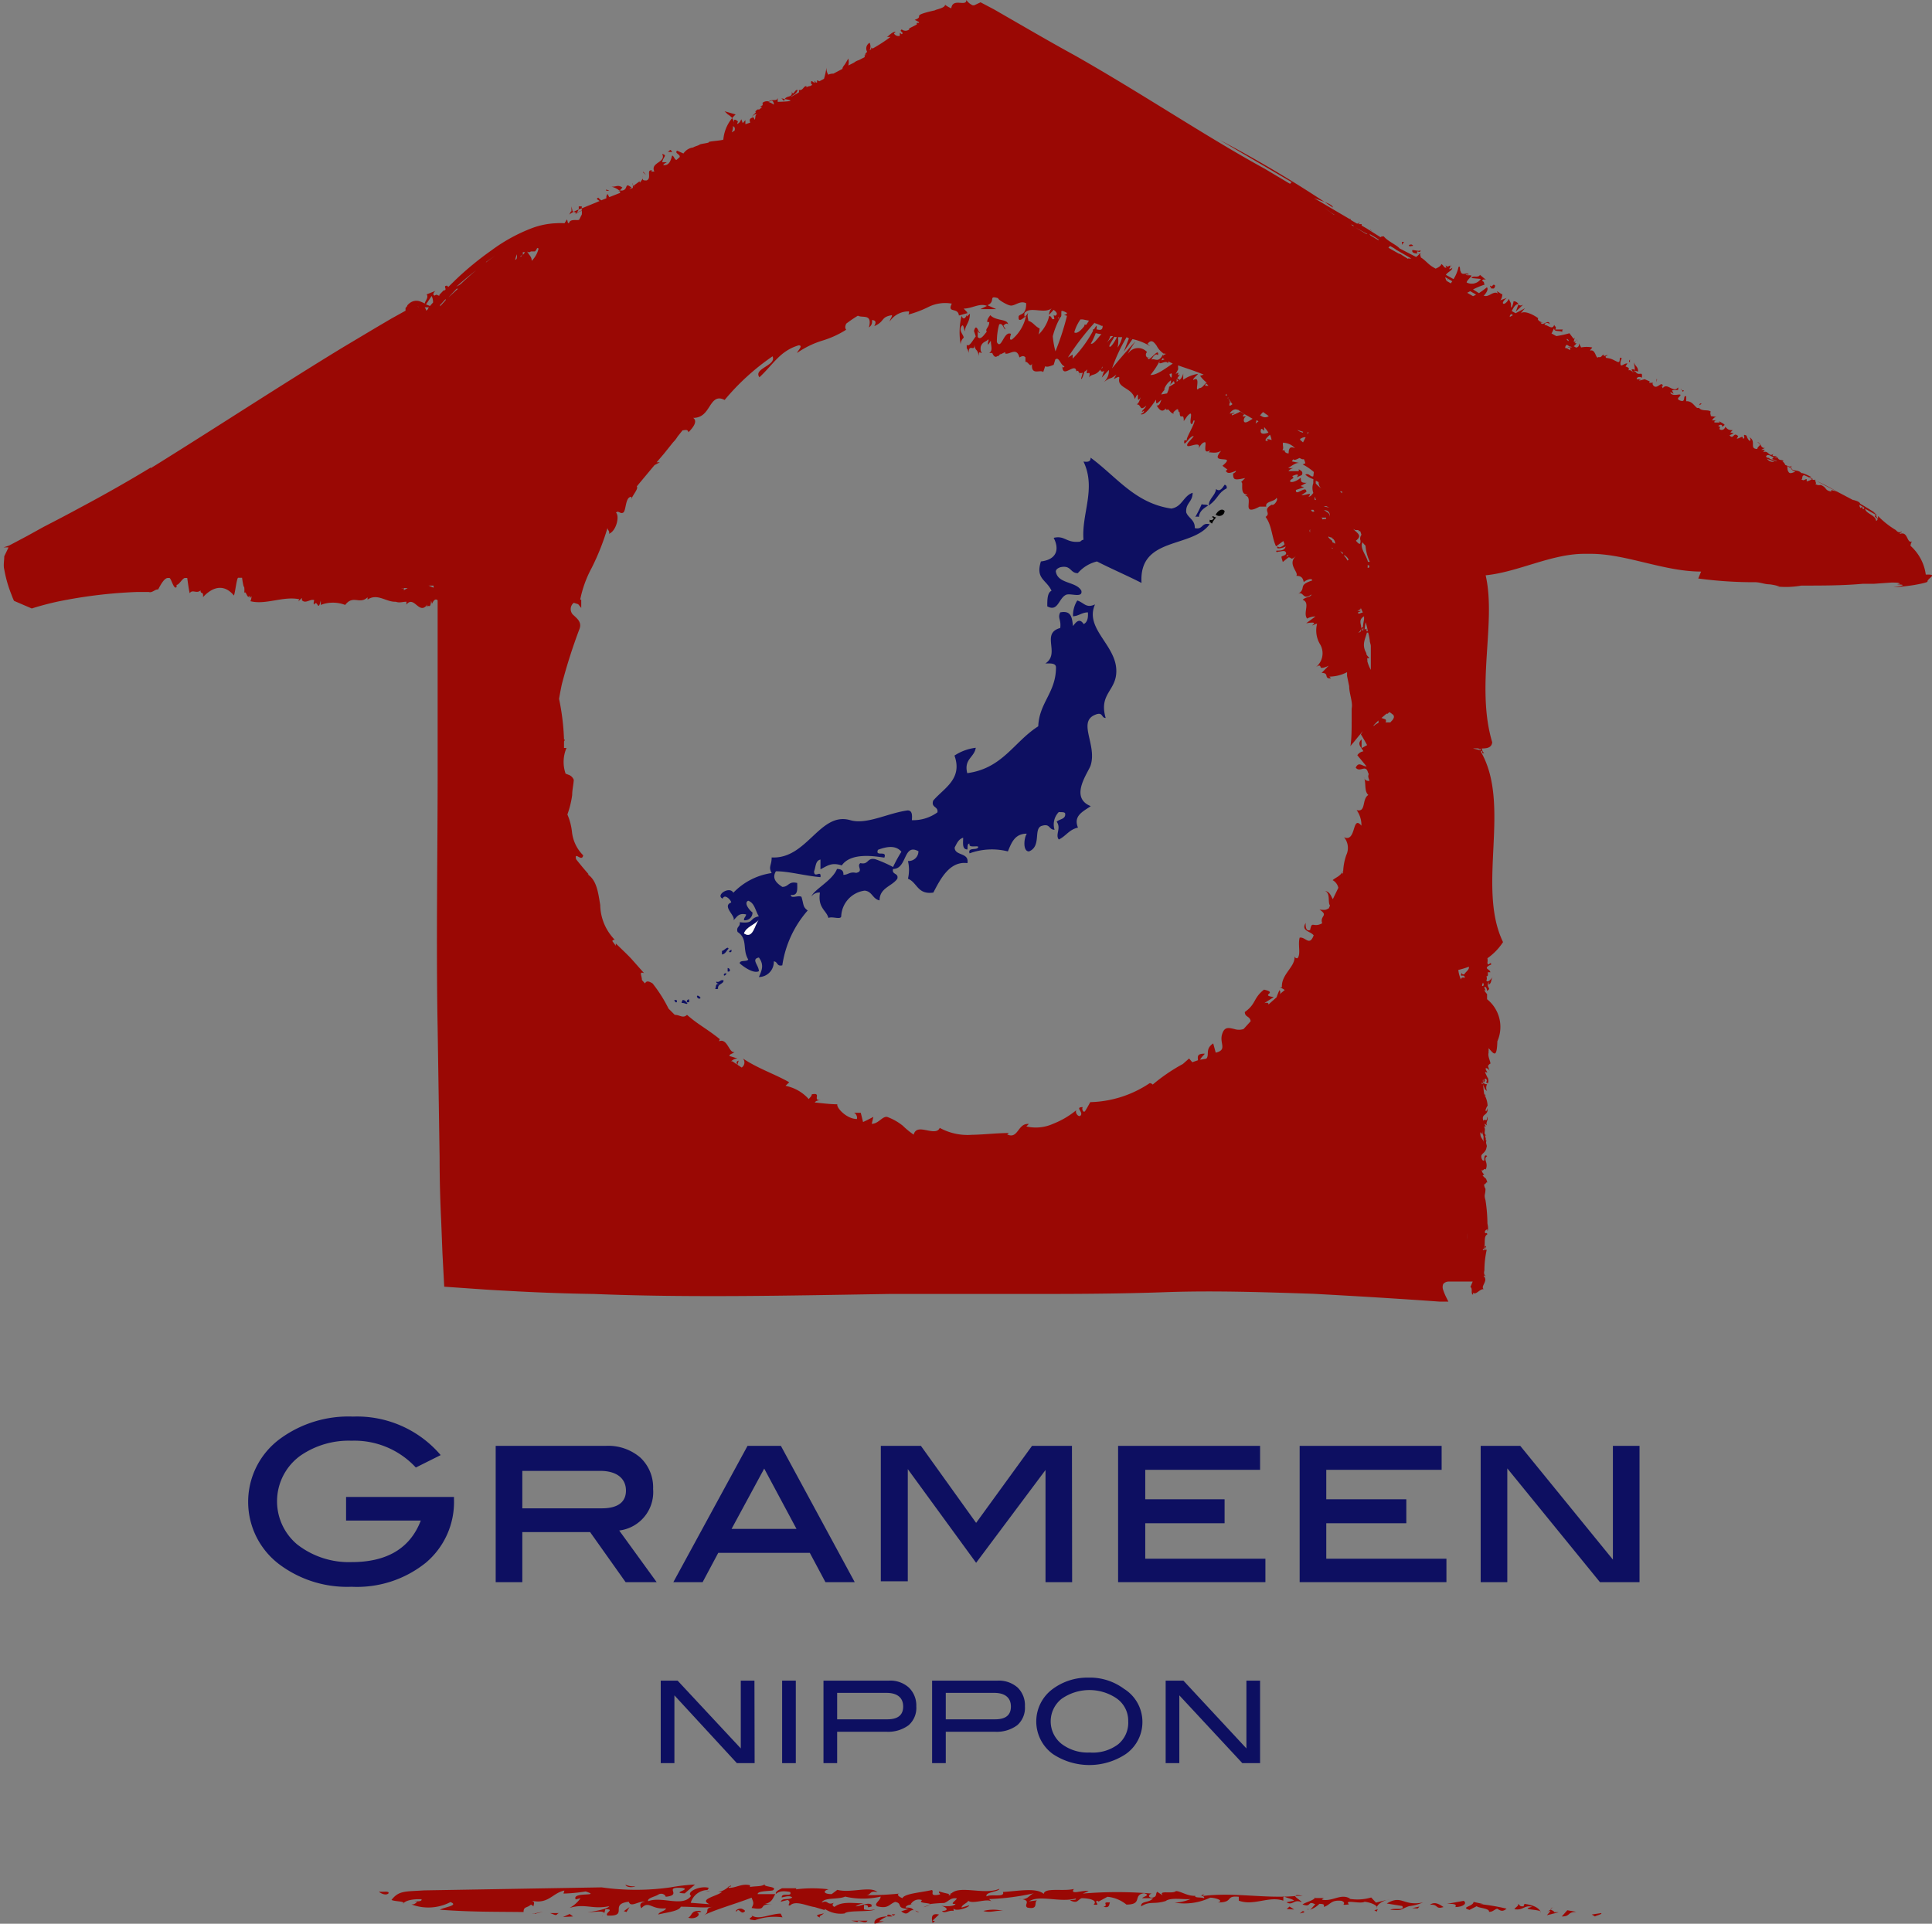 <svg xmlns="http://www.w3.org/2000/svg" viewBox="0 0 108.86 108.41"><rect x="0" y="0" width="108.86" height="108.41" fill="#808080" stroke="none"/><defs><style>.cls-1{fill:#9a0804;}.cls-2,.cls-5{fill:#0d0f61;}.cls-2,.cls-3,.cls-4{fill-rule:evenodd;}.cls-3{fill:#fff;}</style></defs><g id="レイヤー_2" data-name="レイヤー 2"><g id="レイヤー_1-2" data-name="レイヤー 1"><line class="cls-1" x1="19.87" y1="107.21" x2="89.98" y2="107.21"/><path class="cls-1" d="M53.68,106.66s-.14.06-.18.09A.21.21,0,0,0,53.68,106.66Z"/><path class="cls-1" d="M67.69,106.89h.08l0,0Z"/><path class="cls-1" d="M67.73,106.86l.13-.11C67.66,106.8,67.68,106.82,67.73,106.86Z"/><path class="cls-1" d="M52.4,107.36a1.15,1.15,0,0,0-.37.12Z"/><path class="cls-1" d="M53.79,107.79s0,0,.09,0Z"/><path class="cls-1" d="M41,106.39l0,0A.1.1,0,0,0,41,106.39Z"/><path class="cls-1" d="M40,106.56a1.76,1.76,0,0,0-.23,0v0S39.92,106.58,40,106.56Z"/><path class="cls-1" d="M40.37,106.7h0Z"/><path class="cls-1" d="M33.93,107.92l0,.1A.22.22,0,0,0,33.93,107.92Z"/><path class="cls-1" d="M41.18,106.26a.7.7,0,0,0-.17.09C41.1,106.32,41.24,106.31,41.18,106.26Z"/><path class="cls-1" d="M53.71,106.62l0,0S53.73,106.63,53.71,106.62Z"/><path class="cls-1" d="M51.48,107.21h0Z"/><path class="cls-1" d="M73,106.84l.4,0C73.1,106.77,73,106.79,73,106.84Z"/><path class="cls-1" d="M44.52,106.62c.15.31-.5,0-.47.31.27-.07.47-.11.59,0-.22.17-.55,0-.65.24l.39-.1c.26.13-.09.33.14.31.34-.35,1.15.14,1.51.09l-.13,0,.57.17v0l0-.07a1.59,1.59,0,0,0,1.12.26c.18-.2,1.49-.06,1.71-.23a1.3,1.3,0,0,1-.62,0l0-.25c.44,0,0,.23.45.08-.07-.33-.61,0-.92,0a1.23,1.23,0,0,1,.46-.17c-.62,0-1.22-.13-1.65.2-.18-.07-.09-.21,0-.24-.46.19-.33-.19-.72,0,.13-.31.93-.16,1.32-.34a4.43,4.43,0,0,0,2,0c0,.23-.43.42-.18.55.63.15.64-.12,1-.25.46.08,0,.38.77.39l-.43.14c.42.33.4-.12.71-.06-.1-.08-.1-.16-.46-.15,0-.12.24-.17.37-.18h-.09a.53.53,0,0,1,.65-.24c-.28.18.36.14.48.23l-.12,0a8.47,8.47,0,0,1,.88-.07l0,0c.25-.08.34-.31.71-.26,0,.1-.47.35-.07.31-.06.14-.5.16-.86.1.36.06.54.29.1.3.12.18.41-.07.65,0,0-.06,0-.12,0-.17,0,.24.87,0,.88-.15l-.43.13c0-.19.51-.32.33-.43.21.31,1.16-.15,1.38.11l-.16-.16a13.81,13.81,0,0,0,2.54-.33c-.31.09-.34.43-.89.31.85.07.25.34.51.5.66.13.34-.31.55-.41l-.46.06c.59-.39,1.71.08,2.63-.16.07.1-.19.06-.32.1.42.2.4,0,.65-.12.43,0,.94.12.68.36.46.06,0-.14.2-.22l.08.05.5-.27a2,2,0,0,1,1.07.44c.95,0,.33-.55,1-.64.39.12-.07.19-.11.28l.61,0c-.21.28-.71.14-.67.46.51-.32.69-.09,1.38-.3l0,0c.3-.22,1-.07,1.4-.11a2.6,2.6,0,0,1-.89.2,3.37,3.37,0,0,0,2-.28c.26,0,.81.16.44.27.91,0,.38-.4,1.17-.32l0,.22c.86.31,1.69-.28,2.51,0l0-.26c.17.11.53.16.6.26l-.42.09c.35.22.42-.21.85,0,0-.08-.36-.26-.36-.35-1.75.15-3.48-.23-5.24,0,.06,0,.14.07.1.12-.19-.07-.55,0-.49-.14l.06,0c-.46.06-.88-.26-1.15-.26-.19.18-1-.07-.75.24l-.31-.2c-.1.12,0,.26-.23.32s-.33-.14-.08-.22a22.86,22.86,0,0,0-3.88,0l.33-.14c-.3-.08-1.09.25-.83-.12-.6.15-1.65-.1-1.7.28-.4-.37-1.46-.16-2.3-.11.14.33-.69.1-.92.25-.11-.25.71-.26.72-.43-.87.39-2.4-.29-2.77.36-.1,0-.1,0-.07-.07a5.54,5.54,0,0,1-.55-.14c-.1.11.26.16-.14.2s-.14-.2-.27-.28c-.6.14-1.56.2-1.66.46-.18-.07-.37-.21-.17-.26a17.26,17.26,0,0,1-1.9.09c.34,0,.17-.28.66-.17-.39-.37-1.49.07-2.26-.13l-.32.24c-.47,0-.5-.19-.17-.27a7.51,7.51,0,0,0-1.84,0s0-.08.1-.06h-.89c-.09.06-.4.17-.34.32C43.86,106.61,44.05,106.53,44.52,106.62Z"/><path class="cls-1" d="M43.75,106.74l0,0h0A0,0,0,0,1,43.75,106.74Z"/><path class="cls-1" d="M51.79,107.77a.8.8,0,0,0-.22-.1A.45.45,0,0,0,51.79,107.77Z"/><path class="cls-1" d="M35.43,107.17c.11.36.54-.06.92,0-.37.05-.27.26-.22.37.45-.47.55.09,1.39,0,0,.15-.38.18-.43.35.46-.12,1.17-.18,1.27-.44.78,0,1.34.09,1.81,0-.56.11-.1.26-.52.49.58-.31,1.86-.67,2.7-1,.11.29.14.32,0,.58,1,.18.27-.27,1.17-.18l-.41-.05c.42-.09.44-.36.58-.55l-1,0c0-.19.66-.16.86-.21.31-.24-.57-.17-.46-.35-.15.15-.56.1-.83.16l0-.1c-.48-.11-.76.15-1.2.15,0,0,0,0,0-.07a1.27,1.27,0,0,1-.59.31l.21,0c-.38.25-1.31.41-.7.68l-1.06-.08a1,1,0,0,1,.94-.72l.08-.12c-.46-.15-1.31.22-1,.45-.47.66-1.64,0-2.42.3-.06-.18.38-.25.57-.37s.4,0,.42.12c1-.1-.21-.57.93-.5.55.09-.68.28.14.31l.58-.5a10.71,10.71,0,0,0-1.38.16,13.74,13.74,0,0,1-3.88,0l-10,.17c-1.05.07-1.43,0-1.84.54.21.1.85.06.64.23.11-.19.51-.29,1.05-.27.06.18-.5.09-.36.13h.11a.33.33,0,0,1-.32.16,2.69,2.69,0,0,0,2.2-.13c.5.19-.34.28-.6.43,1.76.13,2.94.11,4.72.13,0-.32.18-.21.42-.42l.16.11c-.08-.06.17-.27-.18-.34,1,.25,1.21-.42,1.9-.56l-.05.17a9.15,9.15,0,0,0,1.25-.12c.93.31-.81,0-.56.45l.27-.07a1.78,1.78,0,0,1-.62.55c.89-.27,1.28.1,2.24-.1-.11.18-1,.32-1.22.34.33,0,.91-.11.94.06l.06-.23c.58,0-.07.21.12.36C35.46,108,34.29,107.3,35.43,107.17Z"/><path class="cls-1" d="M49.18,107.31a1.58,1.58,0,0,0-.44,0Z"/><path class="cls-1" d="M46.47,107.74a.22.22,0,0,1,0,.08S46.49,107.77,46.47,107.74Z"/><path class="cls-1" d="M46.2,108.06c-.06-.11.11-.11.22-.24C46.24,107.89,45.8,107.9,46.2,108.06Z"/><path class="cls-1" d="M89.87,108c.08-.06.44-.13.35-.19l-.53.08Z"/><path class="cls-1" d="M88.82,107.74l-.51-.09L88,108C88.52,108,88.27,107.75,88.82,107.74Z"/><path class="cls-1" d="M87.38,107.57l.12-.08C87.39,107.53,87.37,107.55,87.38,107.57Z"/><path class="cls-1" d="M87.36,107.7l-.2.23.67-.17-.26,0c0-.08-.16-.11-.19-.15l-.25.16C87.19,107.71,87.32,107.67,87.36,107.7Z"/><path class="cls-1" d="M86.79,107.71l0,.07S86.82,107.73,86.79,107.71Z"/><path class="cls-1" d="M85.51,107.29c.13.08-.14.2-.18.3.51.09.54-.25,1-.14-.7.18.25.13.47.26-.13-.21-.39-.35-.9-.42l-.06.14C85.55,107.44,85.7,107.35,85.51,107.29Z"/><path class="cls-1" d="M82.8,107.63l.41-.21c.07.11.73.11.69.32.23,0,.27-.12.46-.18.17.11.3.2.53,0a12.24,12.24,0,0,0-1.53-.26s.12,0,.22,0l-.55-.12C83,107.45,82.26,107.47,82.8,107.63Z"/><path class="cls-1" d="M82,107.47c.44,0,.69-.21.47-.35l-.94.17C81.79,107.29,82.13,107.27,82,107.47Z"/><path class="cls-1" d="M81.34,107.47c-.18-.11-.47-.35-.77-.13C81.08,107.3,80.84,107.62,81.34,107.47Z"/><path class="cls-1" d="M78.14,107.27l.87.14c.16.28-.42.09-.68.21.74.06.5,0,1.06-.2a2.91,2.91,0,0,0,.79-.21C79.05,107.44,79,106.75,78.14,107.27Z"/><polygon class="cls-1" points="79.88 107.55 79.98 107.44 79.57 107.53 79.88 107.55"/><path class="cls-1" d="M76.08,107c-.53-.33-1,.19-1.61.05.07,0,0-.05.15-.09l-.51,0,0-.07c0,.19-.49.28-.72.43.52.21.26-.25.72,0-.11.09-.19.23-.3.3a1.3,1.3,0,0,0,.53-.33c.34,0,.24.09.26.17.38-.12.38-.41,1-.34.37.17-.21.27.41.2-.31-.31.64,0,.88-.15.47.06.78.26.68.37,0-.24.4-.45.75-.52l-.79.2-.27-.29A2.75,2.75,0,0,1,76,107Z"/><path class="cls-1" d="M73.79,107.59l-.17,0A.25.25,0,0,0,73.79,107.59Z"/><polygon class="cls-1" points="77.63 107.59 77.44 107.65 77.57 107.73 77.63 107.59"/><path class="cls-1" d="M73.4,107.79c.1,0,.14-.08,0-.09l-.16.13Z"/><polygon class="cls-1" points="72.92 107.61 72.66 107.44 72.5 107.58 72.92 107.61"/><path class="cls-1" d="M62.17,107.45c.35.1.31-.1.37-.24C62,107.17,62.53,107.38,62.17,107.45Z"/><path class="cls-1" d="M55.41,107.69c.39.13.74-.06,1.12,0A2.22,2.22,0,0,0,55.41,107.69Z"/><path class="cls-1" d="M52.54,108.36c.1-.06.23-.1,0-.12l.37-.35C52.38,107.77,52.52,108.21,52.54,108.36Z"/><path class="cls-1" d="M49.28,108.41l.53-.14h-.28A1.61,1.61,0,0,1,50,108C49.57,108,49.2,108.16,49.28,108.41Z"/><path class="cls-1" d="M50.44,107.88l-.2,0C50.3,107.94,50.34,108,50.44,107.88Z"/><path class="cls-1" d="M50,107.91,50,108l.28,0S50.14,107.85,50,107.91Z"/><path class="cls-1" d="M48.88,108.24l-.91,0,.34.07C48.39,108.13,48.74,108.47,48.88,108.24Z"/><path class="cls-1" d="M44.09,108.05l-.1-.21c-.58,0-1.31.41-1.66.07.26.13-.48.24.21.3A3.24,3.24,0,0,1,44.09,108.05Z"/><path class="cls-1" d="M41.94,107.74c.09-.06,0-.11-.13-.17s-.43.08-.32.16C41.66,107.46,41.72,107.91,41.94,107.74Z"/><path class="cls-1" d="M39.25,107.76c.17,0,.4,0,.16-.08-.51,0-.38.25-.63.39C39.2,108.2,39.57,107.87,39.25,107.76Z"/><path class="cls-1" d="M35.24,106.21c.06.18.47.15.56.09A1.19,1.19,0,0,1,35.24,106.21Z"/><polygon class="cls-1" points="35.15 107.7 35.3 107.75 35.47 107.47 35.15 107.7"/><polygon class="cls-1" points="32.1 107.86 31.72 108.03 32.29 108 32.1 107.86"/><path class="cls-1" d="M31.52,107.81H31l.18.07C31.43,108,31.35,107.81,31.52,107.81Z"/><path class="cls-1" d="M30,107.85a.13.13,0,0,1,.14,0l.47-.12Z"/><path class="cls-1" d="M21.88,106.71c.11-.18-.35-.07-.49-.11S21.66,106.88,21.88,106.71Z"/><path class="cls-2" d="M61.45,25.79c1.48,1.09,2.5,2.57,4.55,2.87.62-.1.67-.71,1.2-.89,0,.53-.41.58-.36,1.11.12.32.5.42.48.88.48.11.36-.33.84-.22-1,1.38-4,.68-3.84,3.31-.82-.42-1.69-.79-2.51-1.21a2.05,2.05,0,0,0-1.08.66c-.45,0-.36-.48-1-.33-.11.05-.21.09-.24.22.09.73,1.15.56,1.44,1.1.09.42-.57.14-.84.22-.44.17-.46,1-1.08.66,0-.37,0-.77.24-.88-.3-.64-.91-.66-.6-1.65.86-.1,1.07-.65.72-1.33.63-.15.7.29,1.44.22.1,0,.12-.11.24-.11-.12-1.47.73-2.88,0-4.41C61.33,26.05,61.46,26,61.45,25.79Z"/><path class="cls-2" d="M50.79,48c-.31-.38-.82-.3-1.32-.11-.18.42.53,0,.36.44-.46-.06-1.86-.33-2.4.44-.56-.18-.78,0-1.2.22v-.55c-.29.06-.26.42-.36.66,0,.44.42-.12.36.33-.87-.07-1.76-.33-2.51-.33-.25.41.05.68.36.88.37,0,.34-.34.84-.22,0,.34.06.73-.36.67,0,.24.42,0,.6.11.14.47.07.56.35.77a6,6,0,0,0-1.43,3.09c-.33.08-.25-.22-.48-.22a.85.85,0,0,1-.84.88c.19-.42.29-.7,0-1.1-.46.09,0,.44,0,.77-.29.15-.83-.22-1.08-.44,0-.21.41-.07.48-.22-.35-.57,0-1.16-.6-1.55-.1-.31.17-.28.12-.55.85.1.5-.22,1.08-.33-.2-.3-.23-.75-.6-.88-.28.12.09.56.24.66a.43.43,0,0,1-.48.44c0-.18.11-.19.12-.33-.46-.1-.52.18-.72.33.18-.21-.67-.8-.12-1,0-.13-.37-.52-.48-.22-.43-.19.39-.73.6-.33a3.72,3.72,0,0,1,2.16-1.11c-.2-.36,0-.42,0-.88,2,.11,2.71-2.6,4.43-2.1.92.27,2.11-.4,3.23-.55.27,0,.26.28.24.55a2.34,2.34,0,0,0,1.44-.44c.06-.35-.37-.25-.24-.66.58-.69,1.68-1.21,1.2-2.54a2.76,2.76,0,0,1,1.2-.44c-.08.55-.68.63-.48,1.43,2-.27,2.63-1.77,4-2.64.06-1.35,1-1.9,1-3.32,0-.24-.3-.23-.6-.22.87-.56-.28-1.69.84-2,.06-.49-.16-.55,0-.88.65-.13.66.34.72.77.17-.23.37-.47.6-.11.21-.1.26-.35.24-.66-.34,0-.5.2-.84.22a1.59,1.59,0,0,1,.24-.89c.38.12.5.46,1,.22-.61,1.37,1.21,2.29,1.2,3.76,0,1.12-1,1.27-.6,2.64-.24,0-.15-.3-.48-.22-1.19.36,0,1.67-.36,2.87-.11.39-1.25,1.82,0,2.32-.43.3-1,.54-.72,1.21-.49.1-.68.48-1.08.67-.22-.27.15-.64-.12-1,.14-.16.5-.13.48-.44,0-.13-.22-.09-.36-.11a1,1,0,0,0-.24,1c-.34,0-.23-.37-.72-.22s0,1.15-.72,1.44c-.38,0-.27-.82-.12-1-.69,0-.87.52-1.07,1a3.67,3.67,0,0,0-2.16.11c-.11-.36.39-.16.48-.33s-.57.08-.48-.22c-.14,0-.1.2-.12.33-.31,0-.24-.37-.24-.66-.27.08-.36.33-.48.55,0,.49.83.26.72.88-1-.13-1.52.89-1.92,1.66-.9.13-.9-.57-1.43-.78a2.2,2.2,0,0,0,0-1,.55.55,0,0,0,.59-.55c-.87-.47-.62,1-1.43,1-.09.34.33.21.24.55-.3.43-1,.51-1,1.22-.4-.08-.41-.51-.84-.55a1.52,1.52,0,0,0-1.32,1.43c0,.24-.51,0-.72.11-.12-.44-.61-.56-.48-1.43a.53.53,0,0,0-.48.22c.14-.39,1.19-.9,1.44-1.55q.39,0,.36.33c.28,0,.35-.19.72-.11.45-.09,0-.38.24-.55.48.11.36-.33.84-.22a7,7,0,0,1,1,.44A7.58,7.58,0,0,1,50.79,48ZM41.92,52.6c.52.35.6-.51.84-.77C42.52,52.13,42.06,52.22,41.92,52.6Z"/><path class="cls-3" d="M42.76,51.83c-.24.26-.32,1.12-.84.77C42.06,52.22,42.52,52.13,42.76,51.83Z"/><path class="cls-1" d="M13.16,34.07h0a0,0,0,0,0,0,0Z"/><path class="cls-1" d="M108.51,32.38a2.65,2.65,0,0,0-.86-1.62.53.53,0,0,1,.08-.25c-.3.14-.21-.6-.68-.42,0-.09.1-.06.11-.14-.13.08-.23.05-.34-.08l0,0a4.92,4.92,0,0,1-1-.79l0,.15a.32.32,0,0,1-.11-.19c.16,0-.4-.3,0-.1-.3-.2-.6-.38-.89-.55h0c-.07-.17-.39-.19-.42-.24l.05.05-.7-.37c-.5-.26-1-.51-1.51-.79a.08.08,0,0,1,.06,0l-.14,0-.27-.15.19,0c-.45-.23-.52-.23-.58-.23-.24-.27-.59,0-.56-.41a.18.18,0,0,0-.08.06h0l-.27-.11a.39.39,0,0,0-.16-.2s0,0,.07,0c-.07-.14-.27,0-.34-.23-.17.13-.16-.11-.31.1l.29.11h-.07l-.34-.12-.11,0h.09c0-.11-.16,0-.2-.15.15-.21.35.14.61.07,0-.14-.4,0-.17-.22-.3.24-.27-.2-.6-.08l.09-.13s-.14,0-.2,0l.21-.11c-.25.05-.23-.31-.43-.32.32.19,0,.2,0,.38-.5,0,0-.48-.5-.68.08,0,.18.22.05.22a.69.69,0,0,1-.16-.29c-.3-.15,0,.16-.2.17,0-.22-.19,0-.35,0l.08-.14c-.28-.28-.25.23-.49-.05l.24-.11-.19-.05.13-.13c-.24,0-.28-.05-.42-.19a.21.21,0,0,1-.31.15c-.05-.14.13-.09-.09-.2.1-.05.21-.13.23.05,0,0,.1-.06.13-.1s-.26-.18-.33-.22a.24.24,0,0,1,.06.08H96.6c0-.08,0-.1.1-.12s-.15,0-.24,0c.08-.1.15-.22.3-.19l-.36-.05c0-.06-.07-.22,0-.24-.12-.16-.51,0-.67-.23a.15.15,0,0,1-.12,0c-.18-.15-.28-.38-.6-.37l0-.28c-.21-.06,0,.36-.32.25s0-.22,0-.32-.48.13-.58-.15c.09,0,.12.06.19.08l-.09-.19c.29-.07.39.07.34-.17-.25.36-.62-.31-.86.05l-.06-.13s0,0,.07,0c-.08-.3-.3.19-.52,0-.07-.08-.1-.17,0-.18l-.25,0s0-.1.06-.06l-.32-.14h0l-.3.08c0-.1.06,0,.07-.08h-.22c0-.14.19-.16.29-.08.07-.47-.19,0-.39-.4l.18.05c0-.28-.14-.27-.24-.51,0,.09.16.55-.08.53a.2.2,0,0,0-.23-.09c.08-.13,0-.16-.16-.22l.11-.17c-.15,0-.2.07-.32.11s-.08-.26,0-.4c-.22-.16,0,.32-.27.19s-.32-.18-.61-.21c-.1-.14.08-.09.07-.17l-.2.07s0-.06,0-.08c-.13,0-.11.18-.3.13-.16.17-.15-.47-.47-.36,0-.08.09-.1.11-.18a1.6,1.6,0,0,0-.62,0l-.12-.23c0,.12,0,.2-.16.24l-.14-.08a.46.46,0,0,0,.16-.18.14.14,0,0,1-.11,0s.06-.05.06-.07,0,0-.11,0l.06-.24-.06.08-.24-.32a5.36,5.36,0,0,1-.74.16l-.27-.15c.06-.08.08-.18.15-.29,0,.24.32.09.49.23-.09-.07,0-.14,0-.16l-.43,0c.09-.14,0-.15-.06-.26-.1.31-.36,0-.54,0,0-.1.13-.17.29-.05-.06-.32-.43.19-.51-.1,0,0,.06.05.1,0-.14,0-.33-.17-.23-.22l0,0c-.25-.19-.81-.48-1-.27a3.31,3.31,0,0,1,.25-.3l-.53.28-.22-.12c.1-.2.21-.4.38-.39a.3.3,0,0,0-.28-.16c0,.06-.07.36-.14.35,0-.33,0-.19-.13-.5,0,.08-.22.35-.31.28s.17-.32.23-.33l-.44.16c.09,0,.17-.25.16-.38,0,.08-.22-.13-.31-.14l.07.13c-.24-.2-.51.21-.77.12l-.05,0c.07-.05.32-.35.19-.48a4.89,4.89,0,0,1-.45.33L83,16.31a4.81,4.81,0,0,1,.65-.27c-.06-.14,0-.13-.13-.21,0-.12.16-.08.21-.06l-.34-.28c-.1.2-.4,0-.48.18l.53.05a.63.63,0,0,1-.8.2c0-.11.24-.3.27-.37s-.32,0-.32-.08l.17,0c-.1-.16-.39.11-.46-.18-.06-.05,0-.35-.12-.24a2.08,2.08,0,0,1-.28.68l-.21-.12,0,0,0,0,0,0-.22-.12c.09-.16.36-.24.36-.4a.27.27,0,0,1-.17.08c0-.08.13-.14,0-.2-.14.18-.28-.19-.16.12-.17,0-.13-.12-.29-.21,0,.09-.17.2-.32.26l-.2-.12h0c-.27-.18-.37-.35-.63-.51,0-.06-.09-.19,0-.24-.06,0-.13.06-.21,0-.06-.25.19.08.19-.18-.07.1-.3,0-.46,0-.06.2.25.2.41.2a.73.73,0,0,1-.2.19L78.86,14c-.15-.19-.67-.4-.89-.68-.06,0-.15,0-.18.05L77,12.87l0,0h0l-.28-.16a.15.15,0,0,0,0-.08l-.19,0s.1-.05.07-.1a.17.17,0,0,1-.14.07l-.19-.11,0,0h0l-.17-.1a.09.09,0,0,0,0-.05s0,0-.06,0h0c-1.59-.93-3.17-1.87-4.76-2.82C68,7.73,64.32,5.25,60.52,3.1c0,0,0,0,0,0-1.25-.68-3-1.7-4.51-2.57L55.25.13,54.89.3l-.08,0A.85.85,0,0,1,54.45,0c0,.41-.77-.15-.85.47a1.68,1.68,0,0,1-.35-.2c0,.19-.56.27-.56.31v0c-1.49.33-.53.31-1.15.54l.24.12s0,0,0,.05l-.12,0a.19.19,0,0,0,0,.09l-.43.22,0,.06a.34.34,0,0,1-.42,0c-.19.11.17.16,0,.27l-.11-.08,0,.17a.3.3,0,0,1-.33-.13s.07-.08.1-.1c-.24,0-.43.3-.51.29l.22,0a9.2,9.2,0,0,1-1,.65.12.12,0,0,1-.09-.06l0,.1-.09.06A.5.5,0,0,0,49,2.41a.37.37,0,0,0-.14.51.65.65,0,0,0-.13.16l.08,0,0,0h0V3.1l-.09,0,0,.12-.33.17a.77.77,0,0,0-.27.14h0v0a0,0,0,0,0,0,0l-.32.16h0a.85.85,0,0,0,0-.39l-.19.32c-.12.15-.14.2-.14.26l-.51.27a.62.62,0,0,0-.29.06.67.67,0,0,1-.1-.41,4.68,4.68,0,0,1-.14.64l-.26.14-.13-.06a.51.51,0,0,0,0,.13l-.08,0a.15.15,0,0,0-.06-.1.39.39,0,0,1,0,.12l0,0c-.06,0-.21-.22-.2,0a.13.13,0,0,0,.07.11l-.12.07a.44.44,0,0,0-.21.07s0-.05,0-.07c-.18,0-.18.27-.43.22a.19.19,0,0,1,0,.14l-.47.27c.11-.12.35-.18.4-.41-.16-.06-.25.42-.33.06.08.46-.35.17-.43.56h0l-.16-.16c0,.05,1.29.17-.2.21V5.48c0,.28-.36.07-.5.24a.39.39,0,0,0-.36.08.17.17,0,0,1,0,.14.33.33,0,0,0-.14.09.15.15,0,0,1,.12,0l-.16.14-.1,0c-.12.09-.13.13-.1.16s-.2.16-.19.26a.25.25,0,0,1,.28-.15v0c-.13,0-.09.17-.14.31l0,0-.08-.14c-.27.07-.21.19-.18.3L42,7V6.77l-.15.17-.08-.22c-.08.17-.14.23-.24.27l.05-.15c-.33-.26-.18.08-.22.2h0l0,0h0a.77.77,0,0,0,0-.15,1,1,0,0,0-.14-.28A1.2,1.2,0,0,0,41,6.44l-.17-.17.62.18A2.18,2.18,0,0,0,40.75,8V7.86c0,.06-.85.1-.81.15s-.47.09-.52.14-.31.11-.36.16a.77.77,0,0,0-.55.34l-.36-.16c-.14.14.11.18.15.31s0,0,0,0l0,.05-.18.16c-.12,0-.14-.23-.25-.24-.06.2-.14.59-.5.53.05-.1.14-.1.2-.16l-.26,0c.09-.36.3-.37,0-.47.25.5-.69.47-.44,1l-.18,0s0,0,.06-.06c-.37-.09,0,.45-.32.56-.13,0-.24,0-.2-.12l-.17.24h0l0,0s-.05-.07,0-.09l-.34.25h0s0,.06,0,.09a1.39,1.39,0,0,0-.06-.13c0,.07,0,.13,0,.18l-.2.07.12-.09c-.46-.37-.1.22-.66.17l.15-.17c-.28-.2-.37,0-.68-.06.09,0,.58.16.55.36l-.61.24-.1-.18a.29.29,0,0,0-.06.24l-.29.12a1.22,1.22,0,0,1-.17-.15c-.17.07,0,.12.07.19l-.24.1-.78.32a2.78,2.78,0,0,0-.72.36l0,0v0l0,0v0l0,0c.06,0,.11-.23.16-.2v-.28h0l.06.27.23.11.12-.2,0-.18h0l0,.25v.13s0-.19,0-.19v-.19h.17s0,.24,0,.24a.87.87,0,0,1,0,.23c-.05.07-.1.21-.15.28s-.52-.08-.57.2c-.1,0-.06-.14-.12-.21l-.13.21a3.62,3.62,0,0,0-.47,0,4.38,4.38,0,0,0-1.35.27,9.49,9.49,0,0,0-2.3,1.26,17.52,17.52,0,0,0-2,1.64l-.43.42-.07-.07c-.28,0,.08.25-.2.27,0,0,0,0,0,0l-.23.24,0,.05c-.15,0-.1-.11-.28,0-.14-.07,0-.23.06-.27l-.5.2c.16.22-.21.44-.08.63l.36-.54a.75.75,0,0,1,.08.37,3.36,3.36,0,0,0-.27.32l0,0s0,0,0,0A.18.18,0,0,1,24,17.5L24,17.43l-.07-.11s.21,0,.21,0a1.36,1.36,0,0,1,.21,0h0c0-.06-.32-.13-.39-.2a1.88,1.88,0,0,0-.34-.15.61.61,0,0,0-.46.06.8.8,0,0,0-.21.18c0,.06-.08.11-.1.15l0,.08v.07l-.81.45-.9.53-1.81,1.08c-1.2.73-2.38,1.47-3.57,2.22-2.39,1.51-4.78,3.05-7.26,4.59,0,0-.08,0,.17-.14-1.41.86-2.79,1.64-4.16,2.37-.68.37-1.37.73-2.05,1.08l-.94.52-1,.53v0l-.32.11L0,30.85l.22,0a2.35,2.35,0,0,1,.26,0v0l-.24.5c0,.26-.06.5,0,.74a7.09,7.09,0,0,0,.41,1.43,3.45,3.45,0,0,0,.14.34l1,.43c.47-.15.93-.27,1.42-.38a27.24,27.24,0,0,1,4.51-.55h.21a.08.08,0,0,1,0,0v0h.45c.19.07.37-.17.53-.14.2-.38.37-.65.56-.65h.07c.11,0,.25.7.41.51l0-.12c.15,0,.33-.39.48-.39h.12s.09.69.14.86c.15-.24.39.05.61-.16,0,.26.17,0,.14.38.61-.66,1.24-.7,1.74-.09.07-.15.16-1,.24-1h.22s.07.55.12.52a1.19,1.19,0,0,1,0,.33c.12-.16.17.42.32.15v.15l.09-.11a.69.69,0,0,1-.06.28c.87.22,1.85-.3,2.75-.11l-.05.12.2-.19a.68.68,0,0,1,0,.12c.2.23.48-.09.69,0,0,.06-.06.18,0,.25.2-.32.21.46.37-.22a1.12,1.12,0,0,1,0,.24,1.93,1.93,0,0,1,1.38,0c.45-.59.81,0,1.26-.43l0,.13c.56-.38,1.05.15,1.59.12.21.08.38,0,.6,0v.16c.44-.55.71.63,1.18,0l-.06.21c.1-.33.23.14.27-.43l.05.18c.13-.28.23-.28.32-.2v.4l0,1.78c0,2.39,0,4.82,0,7.27,0,4.9-.09,9.87,0,14.68l0,0,.11,7.26q0,1.8.09,3.6l.07,1.8.1,1.89,2.16.15c.69.05,1.38.08,2.08.12,1.38.07,2.78.12,4.18.14,5.43.22,11.06.09,16.64,0,2.23,0,4.45,0,6.65,0h.89c2.43,0,5.23,0,8-.1s5.62,0,8.37.09c2.38.13,4.75.27,7.1.44h.26l.25,0-.11-.22a3,3,0,0,1-.18-.43.45.45,0,0,1,0-.34.4.4,0,0,1,.32-.14h1.21s0,.05,0,.08v-.08h.13l-.13.31c.15.07,0,.39.15.43l0-.11c.17.15.37-.22.6-.2-.2-.17.28-.46,0-.74,0-.06.06,0,.12,0-.1-.07-.12-.16-.08-.32l0,0a5.42,5.42,0,0,1,.13-1.16l-.11,0a.49.49,0,0,1,.08-.19c-.17-.12,0,.31-.2.2.23-.15,0-.77.26-.87,0-.17-.13,0-.12-.12l.06,0-.08,0a.18.18,0,0,1,.15-.17s0,.08,0,.11c.08-.15,0-.41,0-.46l0,.16a8.81,8.81,0,0,0-.11-1.46l0,0c-.1-.34,0-.27,0-.64h0a.41.41,0,0,1-.07-.27c.06.09.12-.18.18-.06-.1-.36-.08-.18-.27-.42l.09-.06a.32.32,0,0,1-.14-.27c.07.15.13-.12.22,0,.19-.39-.18-.58.09-.76-.24-.18-.13.34-.18.24-.08.08-.18-.15-.15-.27s.3-.21.29-.53c0,0,0,0,0,.07.06-.12-.08-.23,0-.38-.14-.08,0-.18-.17-.21l0,.29c0-.12-.15-.23-.17-.38s0-.12,0-.18,0,0,0,0a.65.65,0,0,1,.11.15c0-.08,0-.15,0-.23s0,.35.17.52c.08-.08-.13-.33.07-.24-.25-.13,0-.31-.16-.52h.11a.34.34,0,0,1-.07-.16l.15.11c-.13-.17.1-.33,0-.5,0,.35-.14.08-.22.23-.14-.43.29-.25.24-.73,0,.07-.07.25-.12.15a.74.74,0,0,1,.12-.27,1.39,1.39,0,0,0-.18-.62c.14-.11,0,.66-.09-.83h.11c.07,0-.23.44-.15.12l.16.4,0,0,.12.11a.42.42,0,0,1,0-.39c-.08,0-.2,0-.21-.17s.11.07.09-.15c.07,0,.16.11.06.21l.1.06c.08-.12,0-.29,0-.38s0,.07,0,.09l-.15-.32c0-.06.07,0,.11,0s-.07-.12-.08-.21.19,0,.23.15l-.1-.31s.11-.16.14-.12c0-.17-.17-.42-.1-.65a.15.15,0,0,1,0-.09.78.78,0,0,1,0-.14c.3.34.46.58.49-.39a2,2,0,0,0-.58-2.37l0-.29h0a1.3,1.3,0,0,1-.15-.2c0-.09,0,0,.07,0l-.08-.18c.08-.08.16.07.15.2.31-.17-.08-.15.1-.51l0,.16c.18-.1.11-.24.22-.43,0,0-.27.39-.35.19a.25.25,0,0,0,0-.23c.11,0,.09-.1.08-.23h.15c-.05-.14-.12-.13-.19-.21s.13-.19.23-.22c0-.25-.19.17-.21-.12a.66.66,0,0,0,0-.24,3.32,3.32,0,0,0,.88-.91c-1.5-3.1.48-7.72-1.25-10.73v0c.14-.17,0,.2.19.06-.09,0-.13-.22-.18-.35-.08,0-.08.12,0,.22L83,42.18v0s0,0,0,0a1.67,1.67,0,0,1,.32,0s.06.11.06,0c.34,0,.66,0,.7-.35-.94-3.14.24-6.76-.37-9.41,1.83-.18,3.69-1.21,5.56-1.21h.36c2,0,4.12,1,6.22,1l-.16.39a23.48,23.48,0,0,0,3.21.21c.27,0,.54.12.81.12a3.07,3.07,0,0,1,.56.12l-.17,0A5,5,0,0,0,101.5,33c1.18,0,2.33,0,3.44-.1l.63,0,1-.07c.26,0,.45,0,.48.07-.57.06.89,0-.37.19a10.5,10.5,0,0,0,1.16-.12c.46-.08.84-.17.76-.21C108.67,32.54,109.21,32.36,108.51,32.38ZM88.4,19.22a.17.17,0,0,1-.13-.11C88.33,19.09,88.37,19.14,88.4,19.22ZM83.56,55.38s.09.14,0,.18S83.52,55.46,83.56,55.38Zm3.68-36.54.06,0-.08,0Zm17.6,9.79a.2.2,0,0,1-.06-.18l.16.1Zm.1-.08.1.06c0,.05,0,.1-.1.05Zm.77.47h0c-.24.13.27.18,0,.34,0-.32-.58-.41-.62-.69Zm-2.17-1.3a1.61,1.61,0,0,0-.36-.1v.08c-.39-.07-.22-.22-.59-.37h0a.38.38,0,0,1-.31-.06c.1,0,0-.13,0-.2C102.73,27.27,103.14,27.49,103.54,27.72ZM102.16,27c-.12,0-.09.06-.36.13V27c-.09,0-.13.07-.21.06l-.1-.05c.11,0,0-.21.17-.23l0,0Zm-1.22-.68s0,0,0,.05C100.73,26.24,100.89,26.29,100.94,26.3Zm0,.09c0,.11.29.19.2.19s-.27.14-.36,0-.05-.19-.08-.34Zm-1.36-.55.4.15a.37.37,0,0,1-.41-.15Zm-7.45-4.95c-.14.13-.14,0-.19-.06S92.12,20.79,92.11,20.89Zm-3.54-1.34-.12,0a1,1,0,0,1,0,.16l-.19-.11,0,0h-.08a.17.17,0,0,1,.09-.19l.11.07s0,0,0,0l0,0Zm-3.34-1.81-.18.1,0,0c0-.05,0-.1.08-.16Zm-2.08-1.16a.91.91,0,0,1-.17.09l-.33-.19.17-.09Zm-1.56-.88.22.13a.83.83,0,0,0-.08.12l-.24-.14a.8.8,0,0,1-.08-.21l.16.09-.06.11ZM77.41,32.08s0,0,0,0v0ZM77,36.9c0-.09-.06-.18-.09-.25h0c-.14-.38,0-.61.11-1h.07a3.12,3.12,0,0,1,.09.44c0,.11.06.22.06.33h0s0,.08,0,.12h0l0,.05c0,.33,0,.65,0,1l0,.16a2.13,2.13,0,0,1-.2-.5.11.11,0,0,0,0-.08l0,0s0-.06,0-.08a.27.27,0,0,0,.12,0Zm-.15-1.56c-.31,0,0,.26-.32.31a.09.09,0,0,0,0,0c.42-.28-.15-.64.33-.92a.39.39,0,0,0,0,.09l0-.09h0l0,.09s0,0,0,0,0,0,0,.06S76.8,35.15,76.8,35.34Zm0,.18-.1,0a.25.25,0,0,1,.08-.14A.36.36,0,0,0,76.82,35.52Zm-1.35-7.83h.12l0,.11Zm.08.15s0,.05,0,.07l0,0,0,0Zm.08,3.29s0,.06,0,.1a.79.79,0,0,1-.14-.18A.54.54,0,0,0,75.63,31.13Zm-.53-.55-.08,0,.06,0c-.09-.07,0-.07-.09-.14h0a.67.67,0,0,1-.17-.16.43.43,0,0,1,0-.05.57.57,0,0,0,.22.07.08.08,0,0,1-.08,0,.34.34,0,0,1,.24.34l-.1-.06,0-.05Zm0,.34L75,30.87C75.1,30.87,75.11,30.89,75.11,30.92Zm-.1-.07h0Zm-.52-1.58c0-.06,0-.11-.19-.1l0,0h.4v0a.06.06,0,0,1,0,0,.15.15,0,0,1,0,.07Zm.13.19h0ZM74,26.84c-.15.07-.25-.21-.45-.09A1.22,1.22,0,0,0,74,27a.28.28,0,0,1,0,.08.71.71,0,0,0,0,.14.83.83,0,0,0,0,.56c-.07.08-.14.21-.27.21.28-.31-.22-.05-.4-.09l.28-.18c0-.42-.63.3-.59-.11l.46-.15-.2-.07.34-.18c-.34,0-.31-.08-.33-.29-.17.16-.51.32-.61.2.1-.2.3-.13.13-.29.19-.08.44-.18.25.08.09-.06.2-.09.29-.14.12-.23-.13-.27-.18-.34a.13.13,0,0,1,0,.12H72.6a.44.44,0,0,1,.28-.17c-.07,0-.22,0-.3,0,.23-.15.45-.32.64-.29L72.79,26a.63.63,0,0,0,.07-.12c.07.08.22,0,.36-.07l.15.07.1,0a.87.87,0,0,1,.08.23l-.15.06a3.18,3.18,0,0,1,.63.43Zm0,2c-.08,0-.12-.06-.12-.11H74a.35.35,0,0,1,.06.09ZM73.82,30a.13.13,0,0,1,0-.17A1,1,0,0,0,73.82,30Zm-1.53-5.05a.92.92,0,0,1,.68.31h0c-.31-.15-.36.06-.36.29-.13,0-.23-.06-.23-.18a.24.24,0,0,1-.12,0C72.35,25.2,72.26,25.19,72.29,24.91Zm1.13-.62,0,.05a.66.66,0,0,1-.32-.15Zm.09,0h0l0,0h-.06Zm-.22.39a.6.6,0,0,1,.19-.08l.09,0-.15.29-.17-.15A.3.3,0,0,1,73.29,24.7Zm.35-.36.1,0a.75.75,0,0,0-.07.12l0-.05,0-.08ZM75.2,12.13v0c.29.17.58.34.87.49l0,0Zm-.48,16.39.17.08a1.29,1.29,0,0,1-.31-.08v0l.1,0Zm.42-16.43s0,0,0,0a5.41,5.41,0,0,0-.5-.35h0c.23.13.36.25.58.38Zm-.66,13.75v0l0,0Zm.07,2.65v0l-.08,0h0Zm-.25-1.32a.43.43,0,0,0,.2.39v0a2,2,0,0,1-.36-.31.86.86,0,0,1,0-.16v0Zm-.15,1a.08.08,0,0,1-.07,0,.45.45,0,0,1,0-.18Zm0-.16Zm0,.1s0,0,0,.06h0S74.15,28.15,74.15,28.13Zm-.06,1.38,0,0h.15l-.13,0,.16,0h0l0,0h-.25A0,0,0,0,1,74.09,29.51Zm.63-.05h0l-.09,0Zm-.1-.69c.2,0,.34.13.31.38a.28.28,0,0,0-.14-.26C74.74,28.85,74.68,28.78,74.62,28.77Zm.82-1.08a.13.13,0,0,0,0,.06.21.21,0,0,1,0-.06Zm.32,3.62a.61.61,0,0,1,.23.25l-.07.05a.75.75,0,0,0-.2-.28Zm.37-18.63h0c.11,0,.14.06.15.1Zm.23,17.21h.19s0,.06,0,.06.07,0,.09,0h0a1.72,1.72,0,0,1,.07.21.35.35,0,0,0-.05.33c0,.13,0,.32-.26,0,.39-.3.06-.43-.15-.66Zm.53,5.61a2.25,2.25,0,0,1,.06-.41,3.33,3.33,0,0,1,.12.5H77a.68.68,0,0,1,0-.14Zm-.12-4.93a1,1,0,0,0,.17.2,2.55,2.55,0,0,0,.25.92.06.06,0,0,1,0,0,.13.13,0,0,0-.11,0C77,31.31,76.6,30.88,76.77,30.57Zm.92-17-.32-.19,0,0,0,0-.15-.09-.06-.09c.2.12.38.22.52.32C77.67,13.56,77.67,13.57,77.69,13.6Zm-.51-.3h0v0S77.18,13.29,77.18,13.3Zm-.51,21,.12.27c-.11,0-.25.13-.28,0l.19-.09-.27,0C76.44,34.47,76.55,34.39,76.67,34.32ZM77.06,32a.76.76,0,0,0,0-.15h.09a.11.11,0,0,0,0,.08l0,0c0,.05,0,.05,0,0S77.21,32,77.06,32Zm3.51-16.85h0Zm-1.23-.56L79,14.38s0,0,0,0a.46.46,0,0,0-.19-.09l-.58-.33.09-.1a3.37,3.37,0,0,1,.32.19.18.18,0,0,0,.07.05l0,0,.81.47A.58.58,0,0,1,79.34,14.56Zm-2.29-1.4-.06,0-.62-.37,0,0Zm-4.26-2.92h0c-.06,0-.11.16-.19.12s.11.15.17.18l0,.05c.06,0,.14.17.17.11h0a7.16,7.16,0,0,1,.66.36c.07.06.22,0,.11-.08.29.2,1.39.44,1.39.68h0a69.64,69.64,0,0,0-6.39-3.81ZM71.4,24.8l.06.05-.07,0c-.2,0,0-.21.17-.35a1.32,1.32,0,0,1,.09.3l0,0C71.5,24.74,71.34,24.73,71.4,24.8Zm-.34-.63c.11,0,.1.08.17.1l0-.2a1.72,1.72,0,0,1,.24.31C71.26,24.46,70.94,24.52,71.06,24.17ZM71,23.41a1.45,1.45,0,0,1,.17-.19l.32.23a.36.36,0,0,1-.41,0Zm-.2.27.11.06-.16.13Zm-.76-.2c0-.05,0-.13.1-.12l-.26-.16,0,0a4.35,4.35,0,0,1-.47.21c0-.15.1-.05.16-.15l-.28.05c.11-.23.38-.3.44-.19a.13.13,0,0,0,0-.05l.15.11,0,0,0,0a3.82,3.82,0,0,0,.48.29h0l0,0,.08.05,0,0,0,0,.14.08c-.19.12-.44.3-.49.14a.25.25,0,0,1,.15-.29Zm-1-1.21.07-.08c0,.08.07.17.11.25l-.06,0,0,0C69.27,22.34,69.16,22.32,69.06,22.27Zm.22.24.1.15-.07,0a.09.09,0,0,0-.1-.12A.18.18,0,0,0,69.28,22.51Zm.1.16a.44.44,0,0,1,.08.11c-.24.19-.16,0-.15-.09Zm-1.27-.93-.06,0s0,0,.08,0h0l0,0-.2,0a.21.21,0,0,1,.05-.15ZM68,21.62l-.09.06s0-.06,0-.1Zm-1.62-.81,0-.22c.41.15.89.29,1.44.52l-.2.07a1.88,1.88,0,0,0,.37.38c-.14.09-.24.32-.42.31-.33.36.16-.77-.34-.45,0-.13.18-.21.27-.35a2,2,0,0,0-.83.33v-.35a.72.72,0,0,1-.2.36l-.14-.1a1.53,1.53,0,0,0,.16-.22.24.24,0,0,1-.13.05A.69.69,0,0,0,66.4,21s-.06,0-.16.09l.23-.44Zm-.11.52.12.11-.09.08,0-.17Zm-.08.28-.32.19c0,.16-.09.3-.11.37l-.33.06a.89.89,0,0,1,.26-.32l-.1.06a1,1,0,0,1,.39-.54c0,.09,0,.19-.08.28.08-.08.17-.16.24-.24Zm-.25-.54c.09-.07.1,0,.08.15S65.9,21.18,65.9,21.07Zm-.11-.62a.11.11,0,0,1,0-.08l.25.12c-.43.28-.9.66-1.26.64a3.89,3.89,0,0,0,.55-.85C65.17,20.71,65.67,20.26,65.79,20.45Zm-.39-.14.07-.13a.41.41,0,0,0,.11.07Zm.29-.37a.35.35,0,0,0-.19.1.49.49,0,0,1,0-.14A.38.38,0,0,0,65.69,19.94Zm-2-.87a.06.06,0,0,1-.07,0Zm-.12,0-.29.75.49-.71a3.2,3.2,0,0,1,1,.4l-.15-.13c.21-.28.35-.12.51.1a1.18,1.18,0,0,0,.39.44c-.3.6-.46.24-.69.35.11-.2.26-.39.38-.25.09-.55-.62.57-.57.1,0,0,0,.06.12,0-.19.13-.32-.13-.17-.28l0,0a.67.67,0,0,0-1.07.09c0-.07.36-.62.43-.71-.45.5-.9,1-1.33,1.54A9.51,9.51,0,0,1,63.48,19ZM63,19l.23,0a1.75,1.75,0,0,1-.26.59A1.79,1.79,0,0,0,63,19Zm-.07,0c-.11.24-.34.59-.41.54s.17-.36.27-.56Zm-.38-.06.17,0-.38.39A1,1,0,0,0,62.58,18.88ZM60.88,18,61,18a.05.05,0,0,0,0,0L61,18l.36.07-.15.23H61.1l0,.07c-.2.27-.44.46-.57.36A2.34,2.34,0,0,1,60.88,18Zm.8.21v0a2,2,0,0,1,.38.15l0,0,0,0,.07,0c0,.3-.19.23-.35.2a.36.36,0,0,0,0-.21,2.36,2.36,0,0,0-.13.2c-.05,0-.07,0-.07.11a7.06,7.06,0,0,1-1.14,1.55l0-.23-.27.17A15,15,0,0,1,61.68,18.18Zm.44,2.44c0,.07,0,.11-.06.11Zm-.67-1.26a3.76,3.76,0,0,0,.29-.62,1.65,1.65,0,0,0,.32.06C61.84,19.06,61.6,19.45,61.45,19.36ZM59.8,17.65a.28.28,0,0,0,0-.09c0-.06.1-.06.34.09-.06,0,0,.07-.19.09l.17.06a15,15,0,0,1-.65,2,4.8,4.8,0,0,1-.15-.85,4.42,4.42,0,0,1,.42-1.06C59.82,17.84,59.8,17.73,59.8,17.65Zm-.19.24h.06l-.06.07S59.61,17.91,59.61,17.89Zm-.34-.53a.53.53,0,0,0-.16.38l.26-.28c.13.1.18.16.18.24-.14.26-.23-.17-.14.27-.18.09-.12-.14-.29-.17a2.14,2.14,0,0,1-.6,1.05,1.75,1.75,0,0,0,.06-.34c-.27-.12-.37-.36-.64-.43,0-.12-.09-.28,0-.46-.06.07-.13.22-.22.21,0-.19,0-.22.05-.23v0C58.08,17.27,58.89,17.71,59.27,17.36ZM29.41,14.41h0Zm-.27,0,0,0,0,0Zm0,0h0v0Zm0,.12s0,0,0,0v0Zm3.27,19.37c0,.07,0,.11,0,0a.08.08,0,0,1,0,0ZM43.6,5.81h0v0a.47.47,0,0,0,0,.09.89.89,0,0,0-.29-.15C43.53,5.59,43.55,5.71,43.6,5.81ZM41.3,7.1l.09.08a.28.28,0,0,1,0,.18l-.16.1h0A.73.73,0,0,0,41.3,7.1ZM35,10.74v0l-.15.06C34.88,10.76,34.93,10.68,35,10.74Zm-2.52,1.49h-.07a0,0,0,0,0,0,0h0l.1,0Zm0-.22.06,0-.17.07,0,0,0,0v0a0,0,0,0,1,0,0,3.24,3.24,0,0,1,.37-.19l.24-.1S32.81,11.83,32.47,12Zm-.75.94h0a1.82,1.82,0,0,0-.33,0Zm-1.37,1v0h0a1.45,1.45,0,0,1-.4.75c0-.24-.14-.31-.26-.53h0a.15.15,0,0,0,.21,0h.22s.05,0,.14-.2c0,0,0,0,0,0S30.3,14,30.35,14Zm-.4-.11,0,0,0,0Zm-.09,0s0,0,0,0v0Zm0,0s0,0,0,0Zm-.29.37a.53.53,0,0,1-.12.15s0-.08,0-.07l0-.08Zm-.21.19h.05l-.08.07C29.29,14.45,29.31,14.44,29.34,14.44Zm-.24,0h0Zm0,0s0,0,0,0h0c0,.11,0,.22-.1.24a1.25,1.25,0,0,1,.1-.31Zm-1.74.36.6-.42a17.66,17.66,0,0,0-2,1.64h0l-.09.07-.18.1A18.34,18.34,0,0,1,27.36,14.84Zm-2.12,2,0,0c.15-.17.31-.33.46-.49h.08Zm-.16.09s0,0,0,.07l-.31.34v-.07Zm-1.45.58Zm-.11-.17.06.09h0a.43.43,0,0,0-.23-.17l0,0A.25.25,0,0,1,23.52,17.32Zm-.79,16a.3.3,0,0,1,0-.12.26.26,0,0,1-.15,0l.36,0ZM24.15,33h0l.19,0h.09v.12Zm53,11a.25.25,0,0,1-.3-.2c.14.32,0,.78.25,1-.38.23-.11,1-.66.85a1.46,1.46,0,0,1,.27.88c-.27-.32-.34-.08-.43.21s-.21.6-.55.44a.94.94,0,0,1,.13,1,3.17,3.17,0,0,0-.18,1.1c0-.06-.1-.16,0-.2-.18.32-.4.35-.59.52a.66.66,0,0,1,.32.43s0,0,0,0l-.31.64c-.11-.17-.16-.42-.44-.46.32.13.14.64.28.82l-.07.16c-.18.09-.16.1-.52.07.54.35,0,.33.15.77-.52.28-.57-.18-.68.38-.3.12-.25-.4-.25-.4-.28.46.27.46.45.7-.24.64-.46.07-.79.13-.11.41.08.92-.12,1.16-.07,0-.13,0-.17-.11.06.59-.75,1-.71,1.74a.21.21,0,0,1-.14,0,1.43,1.43,0,0,1,.3.16l-.3.25a.17.17,0,0,0,0-.24,3.7,3.7,0,0,0-.16.4l-.46.41c0-.08,0-.13-.23-.08l.53-.34c-.82-.12.28-.24-.55-.42-.62.49-.43.8-1.08,1.26,0,.3.29.22.33.52l-.4.44a.84.84,0,0,1-.52,0c-.31-.07-.57-.16-.7.33s.31.85-.35,1l-.14-.52c-.48.32-.19.64-.39.86l-.35.06c.09-.19.34-.36.23-.34-.42,0-.36.18-.35.37l-.32.11L67,59.65l-.35.31a10,10,0,0,0-1.7,1.16.23.23,0,0,0-.17-.08,6.27,6.27,0,0,1-3.35,1.07c-.09.17-.18.33-.28.49s-.22-.11-.14-.21c-.45,0,0,.24-.1.44s-.37-.12-.26-.27a4.87,4.87,0,0,1-1.31.77,2.38,2.38,0,0,1-1.51.15l.14-.14c-.63-.06-.59.88-1.22.59l.1-.08c-.69,0-1.4.09-2.08.1a3.27,3.27,0,0,1-1.82-.39c-.11.27-.45.19-.76.13s-.61-.11-.71.25h0a4.51,4.51,0,0,1-.61-.5,3.11,3.11,0,0,0-.86-.49c-.27-.09-.51.39-.89.38l.09-.39c-.19.1-.38.2-.58.29l-.13-.52H48.1c.12,0,.23.24.18.35-.57,0-1.16-.63-1.1-.83-.42,0-.84-.06-1.27-.1.08-.14.3-.12.48-.16-.76.15,0-.43-.65-.3,0,.11-.13.2-.17.27a2.36,2.36,0,0,0-1.31-.75l.21-.2c-.78-.45-1.76-.77-2.61-1.34a.34.34,0,0,1-.07.51L41.55,60l.07-.23c-.17.06-.1.14-.09.22l-.26-.18,0,0-.07,0a.52.52,0,0,1,.36-.16l-.46-.14c0-.12.17-.11.29-.23-.31.11-.39-.8-.88-.6l.05-.12c-.79-.63-1.23-.82-1.85-1.37-.23.22-.4,0-.69,0l-.35-.35a8,8,0,0,0-.9-1.42c-.29-.18-.36-.11-.43,0l-.17-.19c0-.25-.19-.5.12-.39l-.7-.79c-.21-.23-.47-.47-.89-.88a.69.69,0,0,0,0,.13l-.2-.27a.18.18,0,0,1,.08-.07l.06,0A2.88,2.88,0,0,1,33.82,51c-.12-.73-.2-1.39-.71-1.73l.06,0c-.25-.28-.48-.56-.71-.85-.11-.48.33.19.4-.22a2.19,2.19,0,0,1-.63-1.3,3.35,3.35,0,0,0-.26-1,5.36,5.36,0,0,0,.27-1.1c0-.28.07-.55.09-.85a.48.48,0,0,0-.3-.29l-.16-.06a2,2,0,0,1,.05-1.45l-.14,0c0-.12,0-.25,0-.37a.31.31,0,0,0,.05-.1l-.05,0a13.27,13.27,0,0,0-.28-2.3c.05-.28.1-.56.16-.83a30.84,30.84,0,0,1,1-3.13c.12-.36-.13-.55-.33-.74a.45.45,0,0,1,0-.71l.25.08.17.21s0-.09,0-.14l0,0c0-.15,0-.16,0-.32a.07.07,0,0,0-.06,0A6.41,6.41,0,0,1,33.34,32a13.5,13.5,0,0,0,.89-2.25c0,.13.15.19.08.33.42-.15.61-1,.4-1.19l0,0c.14-.15.22.09.4,0s.11-.91.47-.89c0,0,0,.06,0,.12.07-.23.41-.58.3-.71l1-1.2.3-.16h-.18l.41-.48.52-.65a1.61,1.61,0,0,0,.25-.32l.28-.35c.11,0,.29-.09.33.11.3-.3.52-.63.27-.81.52,0,.73-.35.93-.66s.4-.58.84-.35a13.2,13.2,0,0,1,2.7-2.46c.12.27-.16.43-.42.6s-.5.33-.32.58c.8-.74,1.15-1.48,2.21-1.8.28,0-.05.3-.09.43a5.12,5.12,0,0,1,1.41-.69,5.41,5.41,0,0,0,1.36-.62c-.08-.09-.06-.21,0-.34a7,7,0,0,1,.66-.45c.25.15.83-.14.62.66a.38.38,0,0,0,.17-.41c.19,0,.27.1.13.34.63-.28.34-.51,1-.62,0,.13-.1.2-.13.36a1.26,1.26,0,0,1,1.09-.57c0,.07,0,.15-.05.18a6,6,0,0,0,1.14-.43,2.13,2.13,0,0,1,1.32-.19c-.28.57.35.18.4.67l.47-.13c-.06.25-.21.43-.32.15a3.9,3.9,0,0,0-.05,1.61.51.51,0,0,1,.17-.38c0-.15-.27-.37-.14-.61s.14.11.21.26c0-.35.27-.47.28-1l-.18.16a1.74,1.74,0,0,0,0-.22l.05,0-.22-.23c.47,0,.9-.33,1.31-.15l-.37.18.89,0-.49-.22c.5-.22,0-.58.62-.39-.13,0,.49.41.71.41h0c.25,0,.52-.3.85-.13,0,.12,0,.33-.1.48s-.23.14-.32.24c-.06.42.25.13.41,0a2.31,2.31,0,0,1-.79,1.32c-.24.1,0-.39-.07-.32-.39-.17-.53.94-.78.47a3.57,3.57,0,0,1,.13-1c.21-.11.24.28.36.28l-.12-.2c.08-.11.22-.18.26-.06,0-.35-.68-.19-1-.54-.08.12-.19.23-.17.39l.11,0c0,.31-.25.38-.14.54-.16.19-.35.5-.51.3v-.42c0,.12.09.26.16.15-.1.17-.22-.61-.37-.07l.1.31c-.16.19-.36.62-.51.47,0,.43,0,0,.11.46,0-.62.4.07.31-.58.05.57.18.26.26.76,0-.14,0-.27.11-.19s0-.09,0-.12h0s0,0,0,0a.73.73,0,0,1,0-.22c.1-.31.32-.27.42-.42.07.08-.06.15,0,.31l.15-.23c0,.31.13.54-.09.69l.17,0c.07.19.19.28.29.17.07.08.26-.3.15-.08l.29-.14v.08c.24.09.64-.39.8.22.11-.05.22-.13.34,0l0,.26c.14-.06.26.35.37.09-.07.72.48.3.63.48l.11-.33c.12.06.27,0,.48-.08l.09-.3c.22-.19.29.33.52.38-.06.11-.1.06-.12,0,0,.75.73-.27.79.29.1-.08.12,0,.14.07s0,0,0,0h0c0,.06,0,.13,0,.18a.54.54,0,0,0,0-.18.27.27,0,0,0,.22,0l-.09.32h0c0,.14.12-.12.18-.37a.7.7,0,0,0,.17-.14c-.16.51.25-.09.09.46.14-.22.38-.07.64-.45,0,.09.09.18.22.07l-.14.39.4-.43a.84.84,0,0,1-.28.68c.46-.34.27-.08.7-.42l-.14.24c.08,0,.36-.24.3,0-.09.54.75.49.88,1.14.35-.73,0,.42.34-.11-.08.18-.08.3-.23.41.29,0,.12.43.54.07-.08.18-.19.21-.24.32s.15-.1.11,0-.11.11-.19.16c.21.1.56-.37.87-.82,0,.28,0,.28.3,0-.06.17-.11.36-.27.33.06.07.26.51.53.15-.05.11.07.1.12.07.14.13.12.17.3.25v-.09c.38-.38.2,0,.35,0l0,0c0,.51.24-.05.23.5l.19-.27c.47-.53,0,.51.29.43l.07-.19c.24-.12-.39.93-.38,1.06s-.09,0-.14.07c-.07.49.31-.31.53-.25-.13.2-.43.42-.36.54s.8-.31.64.15c.09-.16.18-.32.34-.35s-.18.76.31.45a.83.83,0,0,1-.08.12c.18,0,.43.08.7-.09-.37.44-.15.46.07.48s.44,0,0,.37l.28.21-.09.07c.09.21.33.1.57,0,0,.09-.11.12-.16.16,0,.38.1.37.68.25l-.24.24c.2-.07-.13.69.37.69a.46.46,0,0,1-.14.07c.27,0,.21.33.2.55s.07.36.62.06l.38,0c-.09-.31.48-.27.57-.49.14.06-.13.47-.26.38l0,0c-.57.32,0,.45-.35.69.36.48.35,1.16.59,1.66l.41-.3.07.18c-.08.1-.32.25-.37.12-.21.2.33.09.43,0-.06.34-.57.19-.54.27l.08.08,0-.05c.22,0,.42-.11.48.05s-.25.19-.25.23,0,0,0,.06l.07.24.32-.26c.22,0,.08.21.44-.09-.55.46.17.94,0,1.13.33,0,.38.17.42.36.06-.08.46-.28.48-.1-.88.29-.26.43-.84.79.37-.27.27.39.79,0,0,.15-.32.13-.49.3.45.17,0,.73.25,1.06a1,1,0,0,1,.47-.12l-.52.38c.08,0,.69-.13.33.12.09,0,.23-.12.28-.08a1.51,1.51,0,0,0,.19,1.18,1,1,0,0,1-.26,1.26c.21-.15.25-.09.27,0s.3,0,.46-.09l-.4.41c.46,0,.09.34.53.31l-.1-.1a2.2,2.2,0,0,0,1-.25l0,.21.12.58c0,.29.1.59.14.88s0,.3,0,.44v.3c0,.11,0,.22,0,.33,0,.44,0,1-.07,1.43h0s0,0,0,0l.06-.08.13-.15.26-.32.26-.31,0,0-.12.19c.12.2.24.4.35.61l-.31.17v-.49c-.29.27,0,.45.1.67a.49.49,0,0,0-.34.22l.52.63c-.24,0-.44-.3-.61.07.24.3.56-.21.69.27C77.19,43.72,77,43.61,77.17,44Zm-21-24.3h0C56.23,19.8,56.21,19.74,56.16,19.67ZM72.48,31.36l.06-.08C72.66,31.32,72.57,31.33,72.48,31.36Zm4.92,9.56,0-.05.27-.27h0l0,.14h0A.75.75,0,0,0,77.4,40.92Zm1.12-.44a.42.42,0,0,1-.11.15l-.07.08,0,0-.27,0a.16.16,0,0,0,0-.17l-.23-.08.07-.06.21-.18.07,0,.09-.09h0a.57.57,0,0,1,.16.11A.17.17,0,0,1,78.52,40.48Zm4.16,29.36c0-.12,0-.24,0-.37s0,0,0,0S82.69,69.73,82.68,69.84Zm0-.76V69s0,0,0,0Zm0-9.94h0l.07.12h0A.5.5,0,0,1,82.73,59.14Zm0,8.57a.09.09,0,0,0,0,0h0Zm-.27-12.8s0,0-.05-.08c-.14.31.14,0,.18.27-.08,0-.2-.06-.22.1,0,0,0,0,0,0a1.71,1.71,0,0,1-.15-.54,4.55,4.55,0,0,0,.59-.18C82.82,54.64,82.53,54.81,82.51,54.91Zm.36,12s0-.08,0-.12,0,0,0,.12S82.89,66.87,82.87,66.87Z"/><path class="cls-1" d="M93.11,21.46h0Z"/><path class="cls-1" d="M92.65,21.18l0,.05S92.67,21.19,92.65,21.18Z"/><polygon class="cls-1" points="88.32 19.6 88.45 19.57 88.45 19.52 88.32 19.6"/><path class="cls-1" d="M88.89,19.26a.34.34,0,0,0-.07-.15Z"/><path class="cls-1" d="M95.74,22.84l.14-.08C95.77,22.69,95.78,22.78,95.74,22.84Z"/><path class="cls-1" d="M104.91,28.38a0,0,0,0,1,0,0S104.93,28.39,104.91,28.38Z"/><path class="cls-1" d="M99.77,25.79s0,0,0,0S99.84,25.79,99.77,25.79Z"/><path class="cls-1" d="M85.55,17.14h0Z"/><path class="cls-1" d="M85.82,17.17c-.18.1-.22,0-.27,0l-.14.39Z"/><path class="cls-1" d="M88.77,19.16a.19.19,0,0,1,0,.08S88.79,19.21,88.77,19.16Z"/><path class="cls-1" d="M95.71,22.85h0Z"/><path class="cls-1" d="M81.75,14.91a.19.19,0,0,1,0,.12S81.81,15,81.75,14.91Z"/><polygon class="cls-1" points="77.33 13.04 77.2 12.92 77.23 12.97 77.33 13.04"/><path class="cls-1" d="M79,13.8l.11-.17-.12,0C79,13.71,79,13.74,79,13.8Z"/><path class="cls-1" d="M79.54,13.78c-.05,0-.23,0-.11.11C79.48,13.85,79.75,13.89,79.54,13.78Z"/><path class="cls-1" d="M84,16.25c.15,0,.19.07.25-.15-.15-.18-.15.15-.27,0C83.88,16.11,84.07,16.22,84,16.25Z"/><path class="cls-1" d="M84,16.25h0Z"/><path class="cls-1" d="M91.84,20.42l0-.16,0,0C91.76,20.36,91.78,20.38,91.84,20.42Z"/><polygon class="cls-1" points="93.35 21.35 93.31 21.55 93.37 21.38 93.35 21.35"/><path class="cls-1" d="M94.88,22s-.14,0-.19-.08C94.83,21.94,94.78,22.2,94.88,22Z"/><path class="cls-1" d="M36.2,10l0-.08A.25.25,0,0,0,36.2,10Z"/><path class="cls-1" d="M35.63,10.34l0,.08C35.66,10.36,35.65,10.33,35.63,10.34Z"/><path class="cls-1" d="M50.52,1.7s0,0,0,0S50.53,1.68,50.52,1.7Z"/><path class="cls-1" d="M34.33,10.74l-.18-.06,0,.06S34.26,10.77,34.33,10.74Z"/><polygon class="cls-1" points="36.26 9.69 36.22 9.7 36.4 9.87 36.26 9.69"/><path class="cls-1" d="M37.79,8.45c-.07,0-.13.12-.2.15C37.72,8.48,38,8.69,37.79,8.45Z"/><path class="cls-2" d="M67.71,28.41c.09.05.28,0,.36.08-.23.15-.48.3-.52.64a.3.3,0,0,0-.2,0A6.23,6.23,0,0,0,67.71,28.41Z"/><path class="cls-4" d="M69,28.79c0,.27-.33.37-.5.21C68.59,28.84,68.81,28.6,69,28.79Z"/><path class="cls-2" d="M41.05,53.46c-.12.12-.17.3-.37.33,0-.12,0-.09,0-.2C40.81,53.57,41,53.3,41.05,53.46Z"/><path class="cls-2" d="M41.22,53.53c0,.08,0,.14-.1.13S41.13,53.53,41.22,53.53Z"/><path class="cls-2" d="M41,54.55c.14,0,.2.24,0,.2Z"/><path class="cls-2" d="M40.93,54.85a.15.15,0,0,1-.13.13.1.1,0,0,1,0-.1A.19.19,0,0,1,40.93,54.85Z"/><path class="cls-2" d="M40.77,55.25c0,.22-.35.18-.31.47a.22.22,0,0,1-.17,0c.08-.07,0-.26.17-.27s-.13,0-.1-.13C40.57,55.39,40.57,55.18,40.77,55.25Z"/><path class="cls-2" d="M39.47,56.25c-.07.07-.19,0-.2-.1S39.46,56.15,39.47,56.25Z"/><path class="cls-2" d="M38.7,56.48c0-.08,0-.15.13-.16v.16Z"/><path class="cls-2" d="M38,56.35c.09,0,.17,0,.14.1S38,56.44,38,56.35Z"/><path class="cls-2" d="M38.73,56.52c0,.12-.14,0-.27,0s0-.09,0-.17C38.64,56.36,38.64,56.48,38.73,56.52Z"/><path class="cls-2" d="M68.11,28.49c0-.4.37-.56.41-.93.22.19.37-.08.48-.24.07,0,.14.07.12.2C68.6,27.79,68.68,28.06,68.11,28.49Z"/><path class="cls-4" d="M68.52,29.15c-.07.12-.18.2-.22.35-.06,0-.07-.07-.14-.07v-.14c.14.08.34-.11.14-.14C68.33,29,68.39,29.17,68.52,29.15Z"/><path class="cls-5" d="M42.52,99.36h-1L38,95.54v3.82h-.77V94.71h.95l3.56,3.82V94.71h.77Z"/><path class="cls-5" d="M44.84,99.36h-.77V94.71h.77Z"/><path class="cls-5" d="M50.09,94.71a1.56,1.56,0,0,1,1.12.39,1.4,1.4,0,0,1,.42,1.06,1.3,1.3,0,0,1-.43,1.06,1.93,1.93,0,0,1-1.26.37H47.17v1.77H46.4V94.71ZM50,96.89c.59,0,.89-.24.89-.72s-.31-.77-.94-.77H47.17v1.49Z"/><path class="cls-5" d="M56.21,94.71a1.6,1.6,0,0,1,1.13.39,1.39,1.39,0,0,1,.41,1.06,1.3,1.3,0,0,1-.43,1.06,1.93,1.93,0,0,1-1.26.37H53.29v1.77h-.77V94.71Zm-.14,2.18c.6,0,.89-.24.89-.72s-.31-.77-.94-.77H53.29v1.49Z"/><path class="cls-5" d="M64.37,97a2.2,2.2,0,0,1-.94,1.85,3.72,3.72,0,0,1-4.1,0,2.27,2.27,0,0,1,0-3.68,3.28,3.28,0,0,1,2-.63,3.21,3.21,0,0,1,2,.63A2.19,2.19,0,0,1,64.37,97Zm-.8,0a1.53,1.53,0,0,0-.7-1.32,2.73,2.73,0,0,0-3.06.06,1.62,1.62,0,0,0,0,2.53,2.42,2.42,0,0,0,1.59.49A2.37,2.37,0,0,0,63,98.3,1.57,1.57,0,0,0,63.57,97Z"/><path class="cls-5" d="M71,99.36H70l-3.55-3.82v3.82h-.77V94.71h1l3.55,3.82V94.71H71Z"/><path class="cls-5" d="M25.58,84.5A4.47,4.47,0,0,1,24,88.06a6.18,6.18,0,0,1-4.19,1.36,6.37,6.37,0,0,1-4-1.21,4.41,4.41,0,0,1,0-7.15,6.51,6.51,0,0,1,4.08-1.23A6.19,6.19,0,0,1,24.83,82l-1.4.7a4.71,4.71,0,0,0-3.62-1.51,4.79,4.79,0,0,0-2.88.84,3.17,3.17,0,0,0-.19,5,4.73,4.73,0,0,0,3.07,1q3,0,3.9-2.34H19.5V84.36h6.08Z"/><path class="cls-5" d="M37,89.16H35.25l-2-2.82H29.43v2.82h-1.5V81.48h6.2a2.77,2.77,0,0,1,1.95.66,2.3,2.3,0,0,1,.72,1.77,2.18,2.18,0,0,1-1.91,2.34ZM33.91,85c.9,0,1.36-.35,1.36-1s-.48-1.11-1.45-1.11H29.43V85Z"/><path class="cls-5" d="M48.16,89.16H46.51l-.88-1.65H40.47l-.88,1.65H37.94l4.18-7.68H44Zm-3.28-3-1.82-3.4-1.84,3.4Z"/><path class="cls-5" d="M60.41,89.16h-1.5l0-6.32L55,88.07l-3.85-5.28,0,0v6.32H49.63V81.48h2.26L55,85.82l3.15-4.34h2.25Z"/><path class="cls-5" d="M71.3,89.16H63V81.48h8v1.35H64.53v1.66H69v1.35H64.53v2H71.3Z"/><path class="cls-5" d="M81.5,89.16H73.23V81.48h8v1.35H74.73v1.66h4.51v1.35H74.73v2H81.5Z"/><path class="cls-5" d="M92.38,89.16H90.15l-5.22-6.41v6.41h-1.5V81.48h2.23l5.22,6.41V81.48h1.5Z"/></g></g></svg>